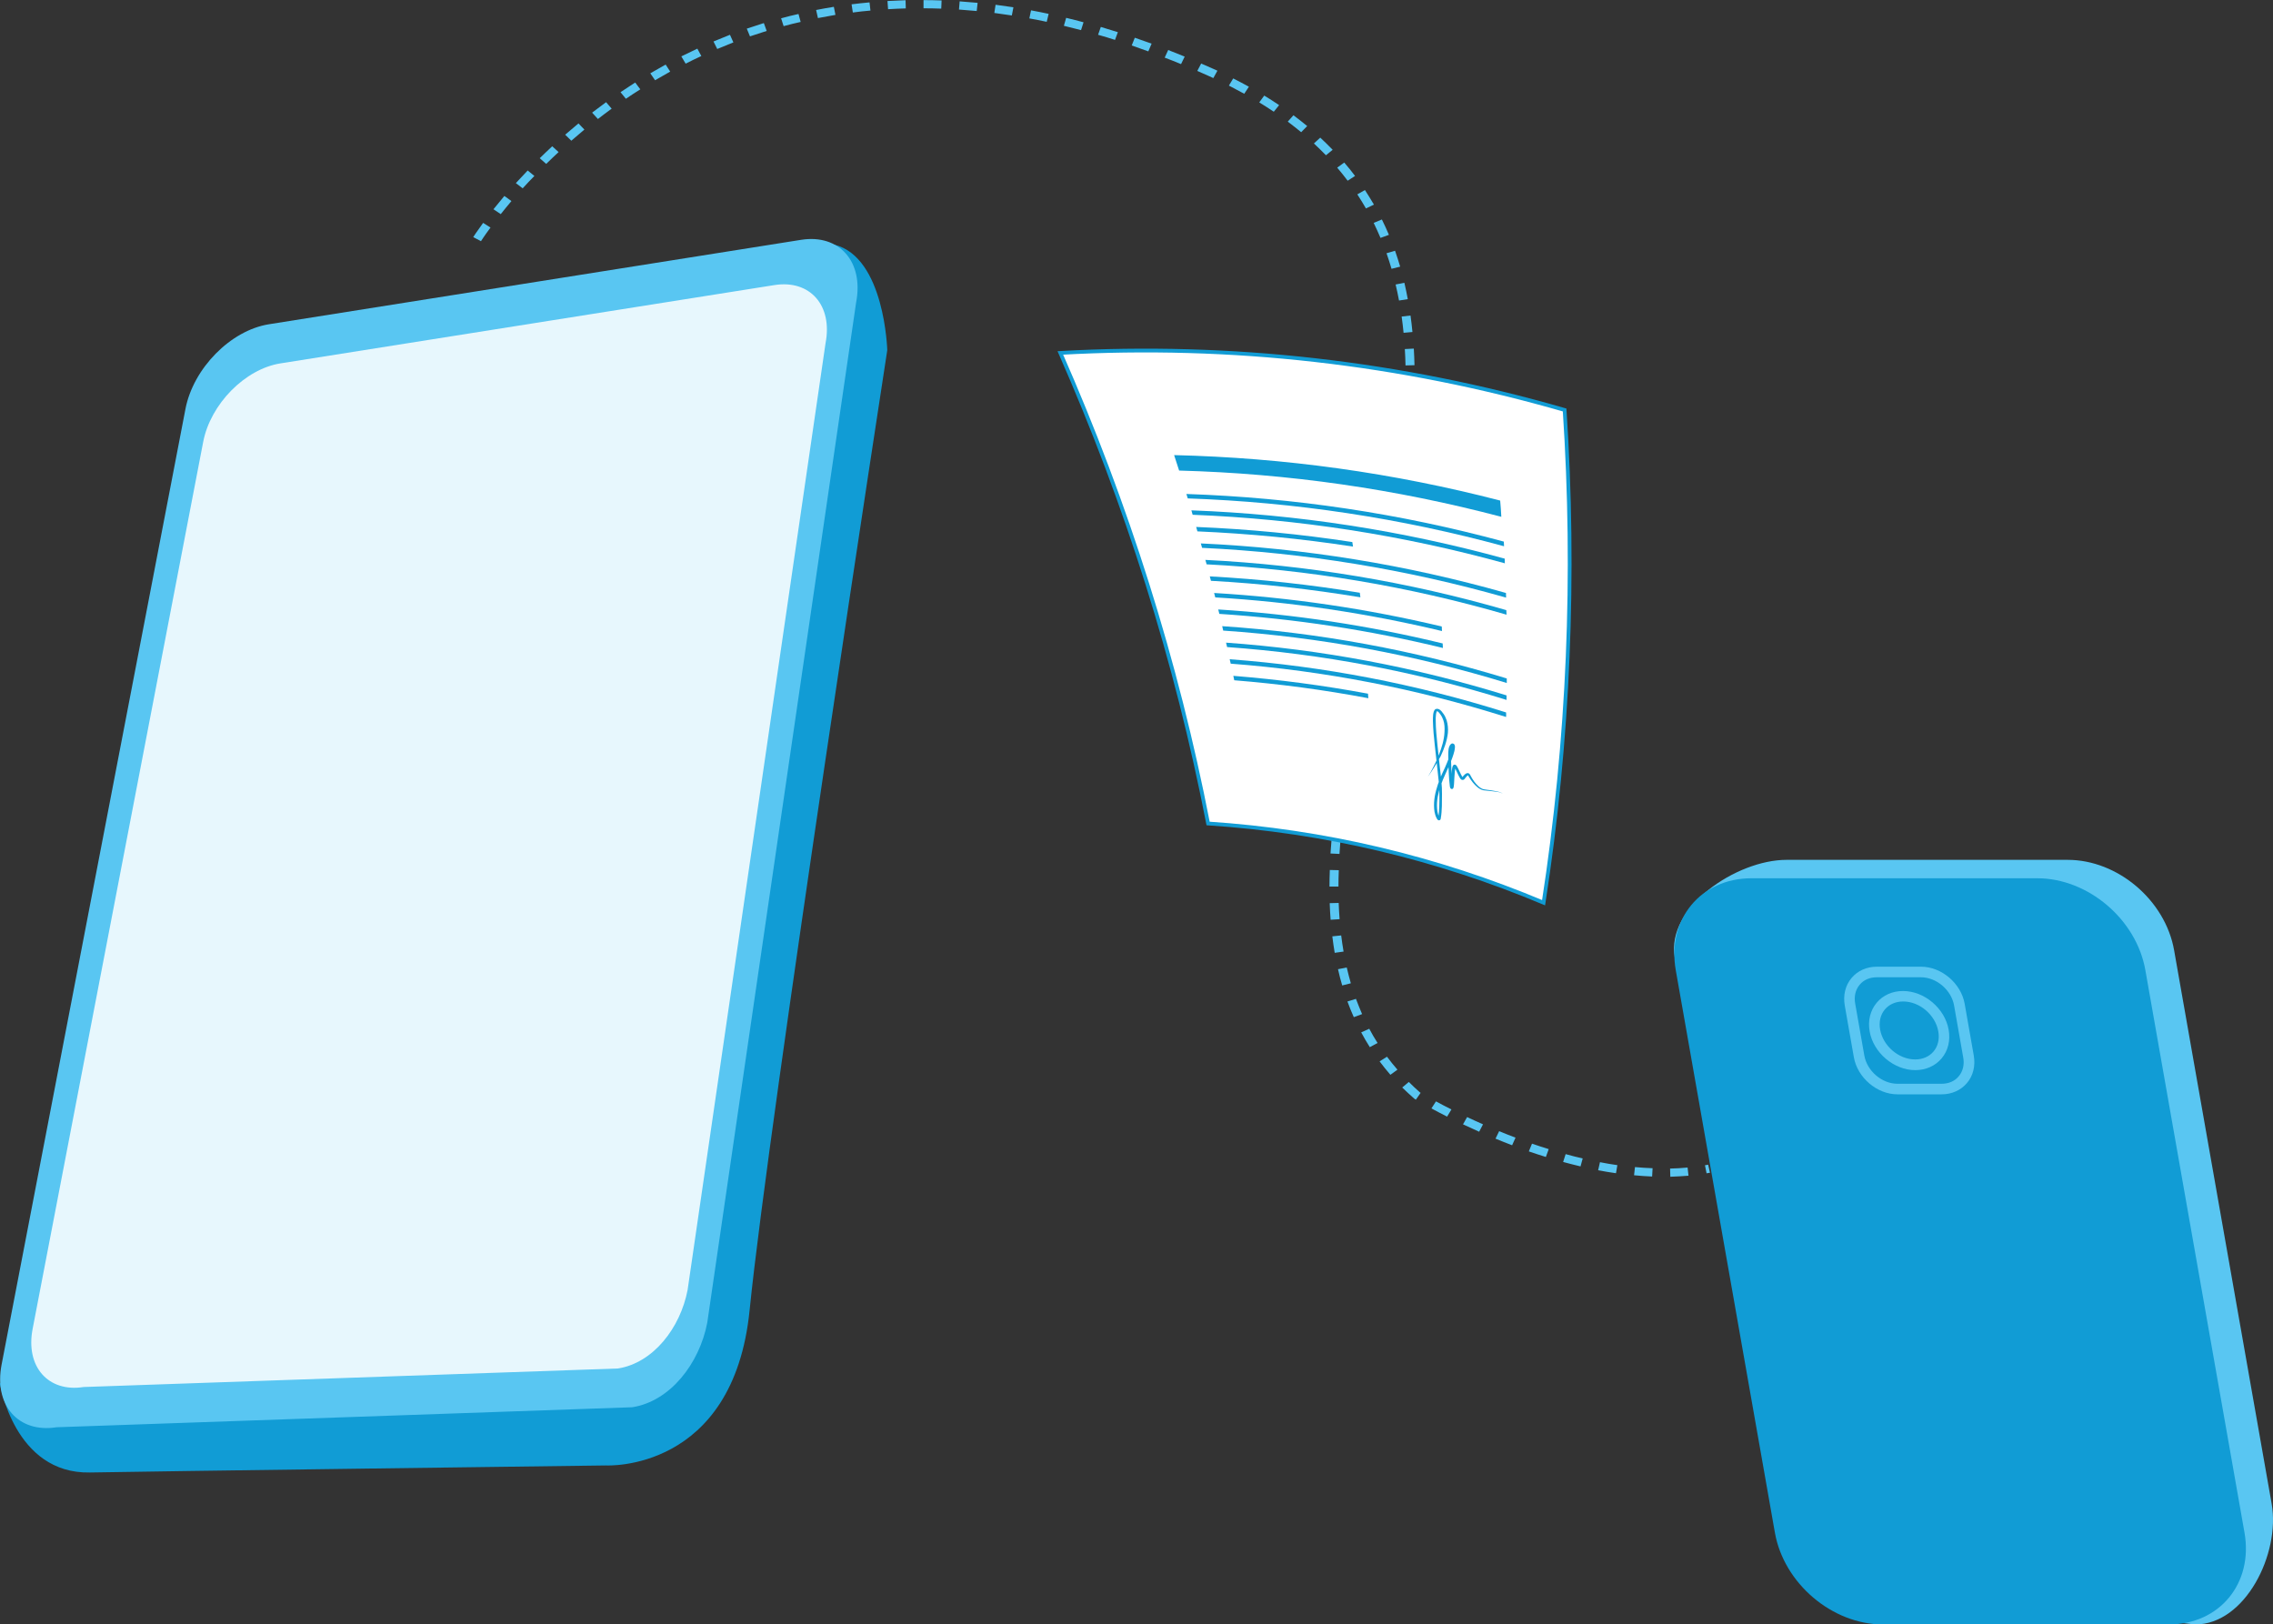 <?xml version="1.0" encoding="utf-8"?>
<!-- Generator: Adobe Illustrator 24.0.2, SVG Export Plug-In . SVG Version: 6.00 Build 0)  -->
<svg version="1.1" id="Layer_1" xmlns="http://www.w3.org/2000/svg" xmlns:xlink="http://www.w3.org/1999/xlink" x="0px" y="0px"
	 viewBox="0 0 2000 1429.2" style="enable-background:new 0 0 2000 1429.2;" xml:space="preserve">
<rect x="0" y="0" width="2000" height="1429.2" fill="#333333" stroke="none"/>
<style type="text/css">
	.st0{fill:#59C6F2;}
	.st1{fill:#119CD5;}
	.st2{fill:#FFFFFF;}
	.st3{fill:#E7F7FD;}
	.st4{fill:#FFFFFF;stroke:#119CD5;stroke-width:3.309;}
</style>
<g>
	<g>
		<path class="st0" d="M1998.8,1322.9c7.8,44-23.2,106.3-67.2,106.3l-245.8-26.7c-44,0-85.9-35.6-93.6-79.6l-118.6-480.7
			c-7.8-44,54.4-85.7,98.3-85.7h247.5c44,0,85.9,35.6,93.6,79.6L1998.8,1322.9z"/>
		<path class="st1" d="M1974.9,1348.3c7.9,44.7-21.9,80.9-66.6,80.9h-251.5c-44.7,0-87.3-36.2-95.1-80.9l-87.2-494.7
			c-7.9-44.7,21.9-80.9,66.6-80.9h251.5c44.7,0,87.3,36.2,95.1,80.9L1974.9,1348.3z"/>
		<g>
			<g>
				<path class="st0" d="M1708.4,962.8h-38.8c-18,0-35.2-14.6-38.4-32.6l-8-45.5c-1.6-9.1,0.5-17.8,6-24.3
					c5.4-6.4,13.3-9.9,22.3-9.9h38.8c18,0,35.2,14.6,38.4,32.6l8,45.5c1.6,9.1-0.5,17.8-6,24.3
					C1725.3,959.2,1717.4,962.8,1708.4,962.8z M1651.4,859.8c-6.2,0-11.6,2.3-15.1,6.6c-3.7,4.4-5.1,10.3-3.9,16.7l8,45.5
					c2.4,13.7,15.5,24.9,29.2,24.9h38.8c6.2,0,11.6-2.3,15.1-6.6c3.7-4.4,5.1-10.3,3.9-16.7l-8-45.5c-2.4-13.7-15.5-24.9-29.2-24.9
					H1651.4z"/>
			</g>
			<g>
				<path class="st0" d="M1685.2,941.5c-18.8,0-36.8-15.3-40.1-34c-1.7-9.5,0.5-18.5,6.2-25.3c5.6-6.7,13.8-10.3,23.2-10.3
					c18.8,0,36.8,15.3,40.1,34c1.7,9.5-0.5,18.5-6.2,25.3C1702.8,937.8,1694.6,941.5,1685.2,941.5z M1674.6,881.1
					c-6.6,0-12.3,2.5-16.1,7c-3.9,4.6-5.4,10.9-4.2,17.7c2.6,14.5,16.4,26.3,30.9,26.3c6.6,0,12.3-2.5,16.1-7
					c3.9-4.6,5.4-10.9,4.2-17.7C1702.9,892.9,1689.1,881.1,1674.6,881.1z"/>
			</g>
		</g>
	</g>
	<path class="st1" d="M0,1217.5c0,0,12.6,79.3,79.1,78c43.4-0.9,454.1-6.2,454.1-6.2s112.1,6.2,126.4-136.8
		c16.8-167.3,121.1-844.4,121.1-844.4s-2.2-81.9-46.5-92.8L0,1217.5z"/>
	<path class="st0" d="M622.3,1163.8c-6.9,35.7-32.4,69-66,74.3l-506.5,17.6c-33.6,5.3-55.3-19.3-48.4-55.1l161.8-840.9
		c6.9-35.7,39.7-69,73.3-74.4l468.4-74.3c33.6-5.3,55.3,19.3,48.4,55.1L622.3,1163.8z"/>
	<path class="st2" d="M509.7,292.6c0.8,5.4-2.9,10.4-8.3,11.2l-113.7,16.7c-5.4,0.8-10.4-2.9-11.2-8.3l0,0
		c-0.8-5.4,2.9-10.4,8.3-11.2l113.7-16.7C503.9,283.5,508.9,287.2,509.7,292.6L509.7,292.6z"/>
	<path class="st3" d="M605,1135c-6.4,33.2-30.1,64.1-61.3,69l-470.1,16.3c-31.2,4.9-51.3-17.9-44.9-51.1l150.1-780.5
		c6.4-33.2,36.8-64.1,68-69l434.7-68.9c31.2-4.9,51.3,17.9,44.9,51.1L605,1135z"/>
	<g>
		<path class="st0" d="M1469.7,1035.3l-0.2-7.2c5.2-0.1,10.4-0.4,15.4-0.9l0.8,7.2C1480.5,1034.8,1475.1,1035.1,1469.7,1035.3z
			 M1453.7,1035.1c-5.2-0.2-10.6-0.6-15.9-1.1l0.8-7.2c5.2,0.5,10.4,0.8,15.5,1L1453.7,1035.1z M1501.6,1032.3l-1.4-7.1
			c0.9-0.2,1.8-0.3,2.8-0.5l1.6,7.1C1503.5,1031.9,1502.6,1032.1,1501.6,1032.3z M1421.9,1032.2c-5.1-0.7-10.4-1.6-15.7-2.6l1.6-7.1
			c5.1,1,10.3,1.9,15.3,2.6L1421.9,1032.2z M1390.7,1026.2c-5-1.2-10.2-2.5-15.3-3.9l2.2-6.9c5,1.4,10.1,2.7,15,3.8L1390.7,1026.2z
			 M1360.2,1017.9c-4.9-1.5-10-3.2-15-4.9l2.8-6.8c4.9,1.7,9.9,3.3,14.7,4.8L1360.2,1017.9z M1330.5,1007.6
			c-4.8-1.8-9.7-3.8-14.6-5.8l3.2-6.6c4.8,2,9.6,3.9,14.4,5.7L1330.5,1007.6z M1301.5,995.7c-4.7-2.1-9.5-4.3-14.2-6.5l3.6-6.4
			c4.6,2.2,9.3,4.3,14,6.4L1301.5,995.7z M1273.3,982.4c-4.7-2.4-9.4-4.8-13.8-7.2l4-6.2c4.4,2.4,9,4.8,13.6,7.1L1273.3,982.4z
			 M1245.8,967.5l-1.5-1c-3.6-3.2-7.1-6.4-10.5-9.7l5.8-4.9c3.1,3.1,6.4,6.2,9.8,9.2l0.6,0.4L1245.8,967.5z M1223.4,945.6
			c-3.3-3.8-6.5-7.8-9.5-11.8l6.5-4.1c2.9,3.9,6,7.7,9.2,11.4L1223.4,945.6z M1205.3,921.3c-2.7-4.2-5.2-8.6-7.6-13l7.1-3.2
			c2.3,4.3,4.7,8.5,7.3,12.5L1205.3,921.3z M1191.2,894.9c-2-4.5-3.9-9.1-5.6-13.8l7.5-2.3c1.7,4.5,3.5,9,5.4,13.4L1191.2,894.9z
			 M1181,867c-1.4-4.6-2.6-9.4-3.7-14.3l7.7-1.5c1.1,4.7,2.3,9.4,3.6,13.9L1181,867z M1174.4,838.3c-0.8-4.7-1.5-9.6-2.1-14.5
			l7.8-0.8c0.6,4.8,1.3,9.6,2.1,14.2L1174.4,838.3z M1170.8,809.2c-0.4-4.7-0.6-9.7-0.8-14.6l7.9-0.2c0.2,4.8,0.4,9.7,0.8,14.3
			L1170.8,809.2z M1177.7,780l-7.9,0c0-4.7,0.1-9.7,0.3-14.6l7.9,0.2C1177.8,770.5,1177.7,775.4,1177.7,780z M1178.6,751.3l-7.9-0.4
			c0.3-4.7,0.7-9.6,1.1-14.5l7.8,0.6C1179.3,741.8,1178.9,746.6,1178.6,751.3z M1181.1,722.6l-7.8-0.7c0.5-4.7,1.1-9.6,1.7-14.5
			l7.8,0.9C1182.2,713.1,1181.7,717.9,1181.1,722.6z M1184.9,693.9l-7.8-1c0.7-4.7,1.4-9.5,2.2-14.4l7.8,1.1
			C1186.3,684.5,1185.6,689.3,1184.9,693.9z M1189.5,665.4l-7.8-1.2c0.8-4.8,1.7-9.5,2.6-14.3l7.8,1.2
			C1191.2,655.9,1190.4,660.6,1189.5,665.4z M1194.8,636.9l-7.7-1.3c0.9-4.7,1.9-9.5,2.9-14.3l7.7,1.3
			C1196.7,627.4,1195.8,632.1,1194.8,636.9z M1200.6,608.4l-7.7-1.4c1-4.7,2-9.5,3-14.3l7.7,1.4
			C1202.6,599,1201.6,603.7,1200.6,608.4z M1206.7,580l-7.7-1.4c1-4.7,2.1-9.5,3.1-14.2l7.7,1.4
			C1208.8,570.5,1207.8,575.2,1206.7,580z M1212.9,551.5l-7.7-1.4c1-4.7,2.1-9.5,3.1-14.2l7.7,1.4C1215,542,1214,546.8,1212.9,551.5
			z M1219,523.1l-7.7-1.4c1-4.7,2-9.5,3-14.2l7.7,1.4C1221,513.6,1220,518.3,1219,523.1z M1224.9,494.6l-7.7-1.3
			c1-4.7,1.9-9.5,2.8-14.2l7.8,1.3C1226.8,485.1,1225.9,489.8,1224.9,494.6z M1230.4,466.1l-7.8-1.2c0.9-4.8,1.7-9.5,2.5-14.2
			l7.8,1.1C1232.1,456.5,1231.3,461.3,1230.4,466.1z M1235.3,437.4l-7.8-1c0.8-4.8,1.5-9.7,2.2-14.3l7.8,0.9
			C1236.8,427.7,1236.1,432.5,1235.3,437.4z M1239.4,408.6l-7.8-0.8c0.6-4.8,1.2-9.7,1.7-14.3l7.8,0.7
			C1240.6,398.8,1240.1,403.7,1239.4,408.6z M1242.5,379.6l-7.8-0.6c0.4-4.8,0.8-9.7,1.1-14.4l7.9,0.4
			C1243.3,369.8,1243,374.7,1242.5,379.6z M1244.3,350.5l-7.9-0.2c0.2-4.8,0.3-9.7,0.3-14.4l7.9,0.1
			C1244.6,340.7,1244.5,345.6,1244.3,350.5z M1236.7,321.5c-0.1-4.8-0.3-9.7-0.6-14.4l7.9-0.4c0.3,4.8,0.5,9.7,0.6,14.6
			L1236.7,321.5z M1235,292.8c-0.5-4.8-1-9.6-1.7-14.3l7.8-0.9c0.7,4.7,1.2,9.6,1.7,14.5L1235,292.8z M1231,264.4
			c-0.9-4.7-1.9-9.5-3-14.1l7.7-1.5c1.1,4.7,2.1,9.5,3,14.4L1231,264.4z M1224.4,236.5c-1.4-4.6-2.8-9.2-4.4-13.7l7.5-2.2
			c1.6,4.6,3.1,9.3,4.5,14L1224.4,236.5z M423.2,212.2l-6.8-3.6c0.1-0.2,3-4.7,8.7-12.5l6.5,4.1C426,207.7,423.2,212.2,423.2,212.2z
			 M1214.7,209.3c-1.9-4.4-3.9-8.9-6-13.2l7.2-3c2.2,4.4,4.3,9,6.2,13.5L1214.7,209.3z M440.6,188.4l-6.4-4.3
			c3.1-3.9,6.3-7.8,9.6-11.7l6.2,4.5C446.8,180.7,443.6,184.6,440.6,188.4z M1201.9,183.4c-2.4-4.2-5-8.4-7.6-12.4l6.7-3.8
			c2.7,4.2,5.4,8.5,7.9,12.8L1201.9,183.4z M459.9,165.7l-6-4.6c3.4-3.7,6.9-7.4,10.4-11.1l5.9,4.8
			C466.6,158.4,463.2,162.1,459.9,165.7z M1185.8,159c-2.9-3.9-6-7.7-9.2-11.5l6.2-4.5c3.3,3.8,6.5,7.8,9.5,11.8L1185.8,159z
			 M480.6,144.2l-5.7-5c3.6-3.5,7.3-7.1,11-10.5l5.6,5.1C487.8,137.2,484.2,140.7,480.6,144.2z M1166.7,136.6
			c-3.4-3.5-7-7-10.6-10.4l5.6-5.1c3.8,3.5,7.4,7.1,10.9,10.7L1166.7,136.6z M502.7,123.8l-5.4-5.3c3.8-3.3,7.8-6.7,11.7-9.9
			l5.2,5.4C510.4,117.2,506.5,120.5,502.7,123.8z M1144.9,116.3c-3.8-3.1-7.8-6.3-11.8-9.3l5-5.6c4.1,3.1,8.2,6.3,12.1,9.5
			L1144.9,116.3z M526.1,104.7l-5.1-5.6c4.1-3.1,8.2-6.2,12.3-9.2l4.9,5.7C534.2,98.5,530.1,101.6,526.1,104.7z M1120.8,98.3
			c-4.1-2.8-8.4-5.5-12.8-8.2l4.4-6c4.5,2.7,8.8,5.5,13.1,8.4L1120.8,98.3z M550.7,86.9l-4.7-5.8c4.3-2.9,8.6-5.7,12.9-8.5l4.5,6
			C559.1,81.3,554.8,84.1,550.7,86.9z M1094.8,82.5c-4.4-2.4-8.9-4.8-13.5-7.2l3.8-6.3c4.7,2.4,9.3,4.8,13.8,7.3L1094.8,82.5z
			 M576.4,70.6l-4.2-6.1c4.4-2.6,9-5.2,13.5-7.7l4,6.2C585.2,65.5,580.8,68.1,576.4,70.6z M1067.6,68.7c-1.2-0.6-2.5-1.1-3.7-1.7
			c-3.5-1.6-6.9-3.1-10.4-4.6l3.4-6.5c3.5,1.5,7,3.1,10.5,4.6c1.3,0.6,2.5,1.1,3.8,1.7L1067.6,68.7z M1039.2,56.4
			c-4.8-2-9.6-3.9-14.4-5.7l3.1-6.7c4.8,1.9,9.7,3.8,14.5,5.8L1039.2,56.4z M603.3,56l-3.8-6.4c4.6-2.3,9.4-4.6,14.1-6.8l3.5,6.5
			C612.5,51.4,607.8,53.7,603.3,56z M1010.4,45.2c-4.9-1.8-9.8-3.5-14.6-5.2l2.7-6.8c4.9,1.7,9.9,3.4,14.8,5.2L1010.4,45.2z
			 M631.1,43.1l-3.3-6.6c4.8-2,9.7-4,14.5-5.9l3,6.7C640.7,39.1,635.8,41.1,631.1,43.1z M981.1,35.1c-4.9-1.6-9.9-3.1-14.9-4.5
			l2.4-6.9c5,1.5,10,3,15,4.6L981.1,35.1z M659.9,32l-2.8-6.8c5-1.7,10-3.3,15-4.9l2.5,6.9C669.7,28.8,664.8,30.4,659.9,32z
			 M951.2,26.5c-5-1.3-10.1-2.6-15.1-3.8l2-7c5,1.2,10.2,2.5,15.3,3.9L951.2,26.5z M689.5,23l-2.2-6.9c5.1-1.4,10.2-2.7,15.3-3.8
			l1.9,7C699.5,20.4,694.5,21.6,689.5,23z M921,19.2c-5.1-1.1-10.2-2.1-15.3-3l1.5-7.1c5.1,0.9,10.3,2,15.5,3.1L921,19.2z
			 M719.7,15.9l-1.6-7.1c5.2-1,10.4-2,15.6-2.8l1.4,7.1C729.9,14,724.8,14.9,719.7,15.9z M890.3,13.6c-5.1-0.8-10.3-1.5-15.4-2.2
			l1.1-7.2c5.2,0.7,10.5,1.4,15.7,2.2L890.3,13.6z M750.4,11l-1.1-7.2c5.2-0.7,10.5-1.2,15.8-1.7l0.8,7.2
			C760.7,9.7,755.5,10.3,750.4,11z M859.4,9.7c-5.2-0.5-10.4-0.9-15.6-1.3l0.6-7.2c5.2,0.4,10.5,0.8,15.8,1.3L859.4,9.7z M781.4,8.1
			l-0.5-7.2c5.2-0.3,10.6-0.5,15.9-0.7l0.2,7.2C791.8,7.5,786.6,7.8,781.4,8.1z M828.2,7.6c-5.2-0.2-10.5-0.3-15.6-0.3l0-7.2
			c5.2,0,10.6,0.1,15.9,0.3L828.2,7.6z"/>
	</g>
	<g>
		<g>
			<path class="st4" d="M1358.2,794.2c-94.3-39.6-193.1-63-295.2-69.7c-27.7-142.7-71.5-281-130-414c150.1-8.4,299.3,8.5,443.7,50.2
				C1386.3,505.6,1380.4,650.6,1358.2,794.2z"/>
			<g>
				<path class="st1" d="M1321,454.7c-92.9-24.5-187.5-38.1-283.5-40.7c-1.7-5.4-2.6-8.1-4.4-13.6c97.1,2.3,192.8,15.6,286.9,40
					C1320.5,446.2,1320.7,449,1321,454.7z"/>
				<path class="st1" d="M1323.4,480.6c-91.1-24.8-183.9-38.8-278.3-42.1c-0.5-1.6-0.7-2.3-1.2-3.9c94.7,3.2,187.8,17.1,279.3,41.9
					C1323.3,478.2,1323.4,479,1323.4,480.6z"/>
				<path class="st1" d="M1324.1,495.6c-89.9-24.8-181.5-39-274.7-42.7c-0.5-1.6-0.7-2.3-1.1-3.9c93.5,3.5,185.4,17.7,275.7,42.5
					C1324,493.2,1324.1,494,1324.1,495.6z"/>
				<path class="st1" d="M1190.5,480.9c-45.4-7-91-11.4-136.9-13.4c-0.4-1.6-0.7-2.3-1.1-3.9c46.1,1.9,91.8,6.3,137.4,13.3
					C1190.2,478.5,1190.3,479.3,1190.5,480.9z"/>
				<path class="st1" d="M1325.2,525.8c-87.5-24.9-176.6-39.5-267.5-43.8c-0.4-1.6-0.6-2.3-1.1-3.9c91.2,4.2,180.7,18.7,268.5,43.6
					C1325.1,523.3,1325.2,524.1,1325.2,525.8z"/>
				<path class="st1" d="M1325.6,540.8c-86.2-25-174.2-39.7-263.9-44.3c-0.4-1.6-0.6-2.3-1.1-3.9c90,4.5,178.3,19.2,264.8,44.2
					C1325.5,538.4,1325.5,539.2,1325.6,540.8z"/>
				<path class="st1" d="M1197,525.5c-43.6-7.2-87.4-12.1-131.5-14.5c-0.4-1.6-0.6-2.3-1-3.9c44.3,2.4,88.2,7.2,132,14.4
					C1196.7,523.2,1196.8,524,1197,525.5z"/>
				<path class="st1" d="M1268.8,555.2c-65.7-15.7-132.1-25.6-199.5-29.6c-0.4-1.6-0.6-2.3-1-3.9c67.7,4,134.3,13.8,200.3,29.5
					C1268.6,552.8,1268.7,553.6,1268.8,555.2z"/>
				<path class="st1" d="M1269.6,570.1c-64.8-15.8-130.2-25.7-196.7-30c-0.4-1.6-0.6-2.3-1-3.9c66.8,4.2,132.5,14.1,197.5,29.9
					C1269.5,567.7,1269.5,568.5,1269.6,570.1z"/>
				<path class="st1" d="M1325.8,600.9c-81.4-25-164.5-40.3-249.5-46.1c-0.4-1.6-0.6-2.3-0.9-3.9c85.3,5.7,168.7,21.1,250.4,46
					C1325.8,598.5,1325.8,599.3,1325.8,600.9z"/>
				<path class="st1" d="M1325.6,615.8c-80.2-25-162.1-40.5-245.9-46.5c-0.4-1.6-0.5-2.3-0.9-3.9c84.1,6,166.3,21.5,246.8,46.4
					C1325.6,613.4,1325.6,614.2,1325.6,615.8z"/>
				<path class="st1" d="M1325.2,630.8c-79-24.9-159.7-40.6-242.3-46.9c-0.3-1.6-0.5-2.4-0.9-3.9c82.9,6.2,163.9,21.8,243.2,46.8
					C1325.3,628.4,1325.3,629.2,1325.2,630.8z"/>
				<path class="st1" d="M1204,614.3c-39.1-7.4-78.3-12.6-118-15.8c-0.3-1.6-0.5-2.4-0.8-3.9c39.8,3.2,79.2,8.4,118.5,15.7
					C1203.8,611.9,1203.9,612.7,1204,614.3z"/>
			</g>
			<g>
				<path class="st2" d="M1256.4,683.4c9.8-14.7,23.4-41.3,12-55.7c-8-10.1-6,16-5.6,20.5c1.3,15.3,4,30.6,4.6,45.7
					c0.6,14.5-1,26.8-1.4,26.6c-5.7-2.3-0.7-29.8,4.4-40.8c3.4-7.3,8.4-16,7.7-24.6c-2.4,0.7-2.3,2.5-2.8,4.6
					c-1.8,8.8,1.8,32.6,1.8,32.6c0.1,0,0.4-23.2,3.4-17.9c3,5.3,4.8,11.7,6.4,10.1c1.5-1.5,4-5.8,5.5-2.7c1.5,3,7.1,12.1,13.2,12.8
					c6.1,0.7,13.8,1.3,16.5,3.5"/>
				<path class="st1" d="M1256.4,683.4c1.9-3,3.6-6.2,5.2-9.4c1.6-3.2,3.1-6.4,4.4-9.7c2.6-6.6,4.7-13.4,5-20.3
					c0.2-3.5,0.1-7-1-10.3c-0.6-1.6-1.3-3.3-2.3-4.7c-0.5-0.8-1.1-1.5-1.6-2.1c-0.2-0.2-0.3-0.3-0.5-0.5c-0.2-0.2-0.3-0.2-0.5-0.4
					c-0.3-0.2-0.6-0.4-0.6-0.4c0,0,0,0,0,0c0,0,0,0,0,0c0,0,0,0,0,0c0,0-0.1,0.1-0.1,0.1c-0.1,0.2-0.3,0.5-0.4,0.8
					c-0.3,0.7-0.4,1.5-0.5,2.4c-0.2,1.7-0.3,3.4-0.2,5.2c0,3.5,0.2,7.1,0.5,10.7c1.2,14.3,3.1,28.6,4.5,42.9
					c0.2,1.8,0.3,3.6,0.4,5.4c0.1,1.8,0.1,3.6,0.1,5.4c0,3.6,0,7.2-0.1,10.8c-0.1,1.8-0.2,3.6-0.3,5.4c-0.2,1.8-0.3,3.5-0.7,5.5
					c0,0.1-0.1,0.3-0.1,0.4c0,0.1-0.1,0.2-0.1,0.3c0,0,0,0.1-0.1,0.1c0,0.1-0.1,0.1-0.1,0.2c0,0-0.5,0.5-1,0.5c-0.2,0-0.6,0-0.7-0.1
					c-0.1,0-0.2-0.1-0.2-0.1c-0.1,0-0.2-0.1-0.2-0.1c0,0-0.1-0.1-0.1-0.1c-0.1-0.1-0.2-0.1-0.2-0.2c-0.4-0.5-0.7-0.9-0.9-1.4
					c-0.5-0.9-0.8-1.8-1.1-2.7c-0.6-1.8-0.9-3.7-1-5.5c-0.6-7.4,1-14.6,3.3-21.4c1.1-3.4,2.5-6.7,4-10c1.5-3.2,3-6.4,4.3-9.7
					c1.3-3.3,2.6-6.6,3.4-9.9c0.2-0.8,0.4-1.7,0.5-2.5c0.1-0.4,0.1-0.8,0.1-1.2c0-0.4-0.1-0.8-0.1-0.8c0,0,0,0,0,0
					c0,0,0.1,0.1,0.1,0.1c0,0,0.2,0.1,0.3,0.2c0.1,0,0.2,0.1,0.3,0c0.1,0,0.1,0,0.1,0c0,0,0,0,0.1,0c0,0,0.1,0,0.1,0
					c0,0,0,0-0.1,0.1c-0.2,0.1-0.4,0.5-0.5,0.8c-0.3,0.7-0.6,1.4-0.7,2.2c-0.3,1.6-0.3,3.4-0.3,5.2c0,1.8,0,3.6,0,5.3
					c0.1,3.6,0.2,7.1,0.4,10.7c0.2,3.6,0.4,7.2,0.9,10.6c0,0.2,0.1,0.4,0.1,0.6c0,0.2,0.1,0.4,0.1,0.4c0,0,0,0,0,0
					c0-0.1-0.1-0.2-0.2-0.2c-0.3-0.3-0.8-0.4-1.3-0.3c-0.5,0.3-0.3,0.2-0.5,0.4c-0.1,0.2,0,0.1,0,0c0-0.1,0.1-0.3,0.1-0.5
					c0.1-0.8,0.2-1.7,0.3-2.6c0.1-2.1,0.2-3.2,0.3-5.3c0.1-1.8,0.2-3.6,0.4-5.4c0.1-0.9,0.2-1.8,0.4-2.7c0.1-0.5,0.2-0.9,0.4-1.5
					c0.2-0.3,0.2-0.6,0.7-1c0.1-0.1,0.1-0.1,0.2-0.2c0.1-0.1,0.2-0.1,0.4-0.1c0.3-0.1,0.6-0.1,0.9,0c0.5,0.1,0.8,0.4,0.9,0.5
					c0.6,0.7,0.8,1.1,1,1.5c0.3,0.5,0.4,0.8,0.7,1.3c0.5,1,0.7,1.5,1.2,2.5c0.8,1.7,1.6,3.4,2.4,4.8c0.1,0.2,0.2,0.3,0.3,0.5
					c0.1,0.1,0.2,0.2,0.1,0.2c0,0-0.2-0.1-0.4-0.1c-0.1,0-0.2,0-0.2,0c0,0-0.1,0-0.1,0.1c0,0,0,0,0,0c0,0,0.1-0.1,0.1-0.1
					c0.1-0.1,0.1-0.1,0.2-0.2c0.6-0.6,1.1-1.3,1.8-2c0.3-0.3,0.7-0.7,1.2-1c0.3-0.2,0.5-0.3,0.9-0.5c0.2-0.1,0.4-0.1,0.6-0.1
					c0.2,0,0.5,0,0.7,0c0.3,0,0.5,0.2,0.7,0.3c0.2,0.1,0.4,0.3,0.5,0.4c0.3,0.3,0.4,0.6,0.6,0.8c0.2,0.5,0.4,0.7,0.6,1.2
					c1.7,3.2,3.9,6.3,6.6,8.8c1.4,1.2,2.9,2.3,4.7,2.7c1.8,0.4,3.8,0.5,5.7,0.8c1.9,0.3,3.9,0.6,5.8,1c1,0.2,1.9,0.5,2.8,0.8
					c0.9,0.3,1.8,0.7,2.6,1.4c-0.8-0.6-1.7-0.9-2.6-1.2c-0.9-0.3-1.9-0.5-2.8-0.6c-1.9-0.3-3.8-0.5-5.8-0.7
					c-1.9-0.2-3.8-0.3-5.8-0.6c-2.1-0.4-3.9-1.5-5.4-2.7c-3.1-2.6-5.4-5.7-7.4-8.9c-0.3-0.5-0.4-0.7-0.7-1.2
					c-0.2-0.3-0.4-0.4-0.3-0.4c0.1,0-0.1,0-0.4,0.3c-0.3,0.2-0.6,0.5-0.8,0.8c-0.6,0.6-1.1,1.3-1.7,2.1c-0.1,0.1-0.2,0.2-0.3,0.3
					c-0.1,0.1-0.1,0.1-0.1,0.1c-0.1,0.1-0.2,0.2-0.3,0.2c-0.1,0.1-0.3,0.2-0.4,0.2c-0.2,0.1-0.4,0.1-0.6,0.1c-0.4,0-0.8-0.1-1-0.2
					c-0.5-0.3-0.7-0.6-0.9-0.8c-0.2-0.2-0.4-0.5-0.5-0.7c-1.1-1.8-1.8-3.4-2.6-5.1c-0.4-0.8-0.8-1.7-1.2-2.5
					c-0.3-0.5-0.4-0.7-0.6-1.2c-0.2-0.4-0.5-0.8-0.5-0.8c0,0,0,0.1,0.3,0.2c0.3,0.1,0.7-0.1,0.8-0.1c0.2-0.2,0,0,0,0.1
					c-0.1,0.3-0.2,0.7-0.3,1.1c-0.2,0.8-0.3,1.7-0.4,2.5c-0.2,1.7-0.3,3.5-0.4,5.3c-0.1,2.1-0.2,3.2-0.3,5.4
					c-0.1,0.9-0.1,1.8-0.3,2.8c0,0.2-0.1,0.5-0.2,0.8c-0.1,0.2-0.1,0.3-0.3,0.6c-0.2,0.2,0,0.2-0.6,0.5c-0.6,0.2-1.1,0-1.5-0.3
					c-0.1-0.1-0.3-0.3-0.3-0.4c0-0.1-0.1-0.1-0.1-0.2c-0.2-0.4-0.2-0.6-0.3-0.9c-0.1-0.3-0.1-0.4-0.1-0.7c-0.5-3.7-0.7-7.2-0.9-10.9
					c-0.2-3.6-0.4-7.2-0.4-10.8c0-1.8-0.1-3.6-0.1-5.4c0-1.8,0-3.6,0.3-5.5c0.2-1,0.4-1.9,0.9-2.8c0.2-0.5,0.5-0.9,1-1.4
					c0.1-0.1,0.3-0.3,0.5-0.4c0.1-0.1,0.3-0.1,0.4-0.2c0.1,0,0.1,0,0.2-0.1c0.1,0,0.2,0,0.3,0c0.2,0,0.5,0,0.7,0.1
					c0.2,0.1,0.5,0.2,0.6,0.3c0.1,0.1,0.3,0.3,0.4,0.4c0.1,0.1,0.1,0.2,0.2,0.3c0.4,0.8,0.3,1.3,0.4,1.8c0,0.5,0,1-0.1,1.5
					c-0.1,1-0.3,1.8-0.5,2.7c-0.9,3.5-2.2,6.9-3.5,10.2c-1.4,3.3-2.9,6.6-4.4,9.8c-1.5,3.2-2.8,6.4-4,9.8
					c-2.2,6.6-3.8,13.6-3.2,20.5c0.1,1.7,0.4,3.4,0.9,5c0.2,0.8,0.6,1.6,0.9,2.3c0.2,0.3,0.4,0.7,0.6,0.9c0,0,0,0,0,0c0,0,0,0,0,0
					c0,0,0,0-0.1,0c0,0-0.1,0-0.1,0c-0.1-0.1-0.4-0.1-0.6-0.1c-0.2,0-0.4,0.1-0.5,0.2c-0.2,0.1-0.2,0.2-0.2,0.2c0,0,0,0.1-0.1,0.1
					c0,0,0,0,0,0c0,0,0,0,0-0.1c0-0.1,0-0.1,0.1-0.2c0.4-1.5,0.5-3.4,0.7-5.1c0.1-1.8,0.2-3.5,0.3-5.3c0.1-3.5,0.2-7.1,0.1-10.7
					c0-1.8-0.1-3.6-0.1-5.3c-0.1-1.8-0.2-3.5-0.4-5.3c-1.4-14.3-3.3-28.6-4.6-43c-0.3-3.6-0.5-7.2-0.6-10.8c0-1.8,0-3.6,0.2-5.5
					c0.1-0.9,0.3-1.9,0.6-2.8c0.2-0.5,0.4-1,0.8-1.5c0.1-0.1,0.2-0.3,0.4-0.4c0.2-0.1,0.4-0.2,0.6-0.3c0.2-0.1,0.5-0.2,0.8-0.2
					c0.3,0,0.5,0,0.8,0c1,0.2,1.6,0.6,2.1,1c0.3,0.2,0.4,0.4,0.7,0.6c0.2,0.2,0.4,0.4,0.6,0.6c0.7,0.8,1.3,1.6,1.9,2.5
					c1.2,1.7,1.9,3.5,2.6,5.4c1.1,3.7,1.4,7.5,1.1,11.1c-0.8,7.3-3.4,14.1-6.4,20.6C1264.3,671.3,1260.6,677.5,1256.4,683.4z"/>
			</g>
		</g>
	</g>
</g>
</svg>
